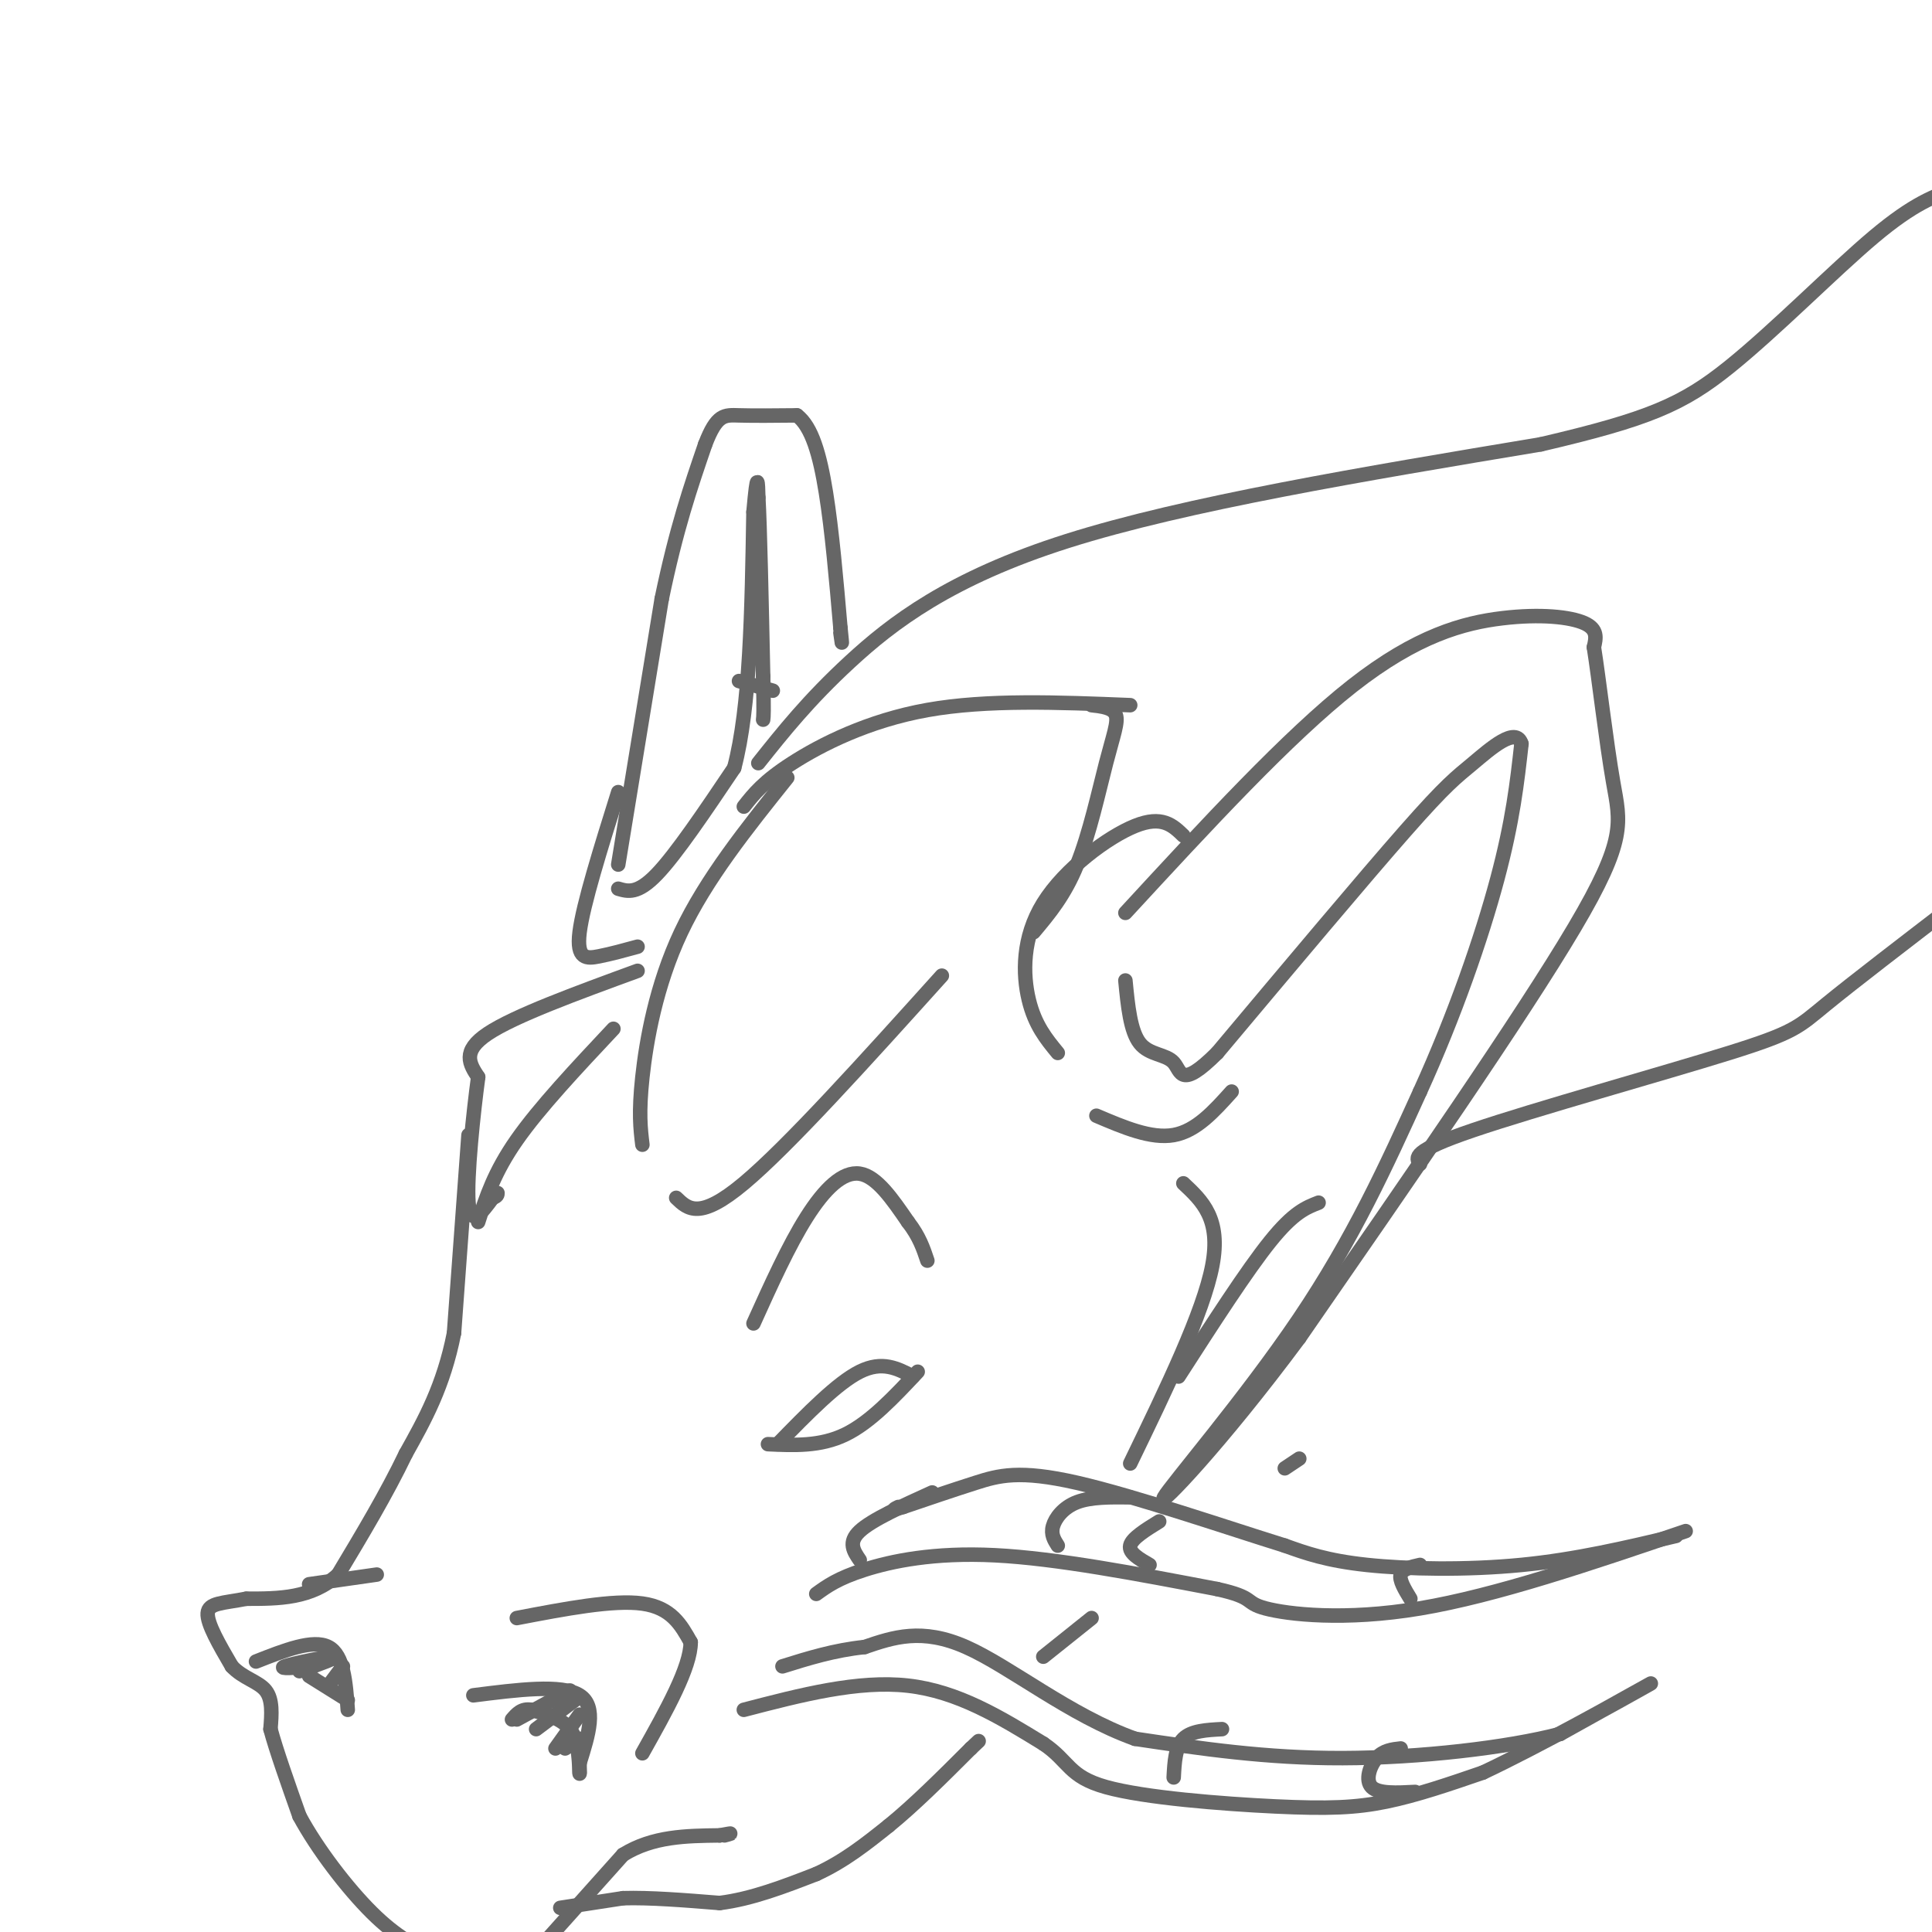 <svg viewBox='0 0 400 400' version='1.1' xmlns='http://www.w3.org/2000/svg' xmlns:xlink='http://www.w3.org/1999/xlink'><g fill='none' stroke='rgb(102,102,102)' stroke-width='3' stroke-linecap='round' stroke-linejoin='round'><path d='M233,189c16.851,-18.280 33.702,-36.560 47,-47c13.298,-10.440 23.042,-13.042 31,-14c7.958,-0.958 14.131,-0.274 17,1c2.869,1.274 2.435,3.137 2,5'/><path d='M330,134c1.012,6.333 2.542,19.667 4,28c1.458,8.333 2.845,11.667 -8,30c-10.845,18.333 -33.923,51.667 -57,85'/><path d='M269,277c-16.524,22.262 -29.333,35.417 -28,33c1.333,-2.417 16.810,-20.405 28,-37c11.190,-16.595 18.095,-31.798 25,-47'/><path d='M294,226c7.222,-15.844 12.778,-31.956 16,-44c3.222,-12.044 4.111,-20.022 5,-28'/><path d='M315,154c-1.119,-3.714 -6.417,1.000 -10,4c-3.583,3.000 -5.452,4.286 -14,14c-8.548,9.714 -23.774,27.857 -39,46'/><path d='M252,218c-7.690,7.655 -7.417,3.792 -9,2c-1.583,-1.792 -5.024,-1.512 -7,-4c-1.976,-2.488 -2.488,-7.744 -3,-13'/><path d='M245,173c-2.202,-2.125 -4.405,-4.250 -10,-2c-5.595,2.250 -14.583,8.875 -19,16c-4.417,7.125 -4.262,14.750 -3,20c1.262,5.250 3.631,8.125 6,11'/><path d='M227,231c5.667,2.417 11.333,4.833 16,4c4.667,-0.833 8.333,-4.917 12,-9'/><path d='M128,179c0.000,0.000 9.000,-55.000 9,-55'/><path d='M137,124c3.000,-14.500 6.000,-23.250 9,-32'/><path d='M146,92c2.422,-6.311 3.978,-6.089 7,-6c3.022,0.089 7.511,0.044 12,0'/><path d='M165,86c3.067,2.311 4.733,8.089 6,16c1.267,7.911 2.133,17.956 3,28'/><path d='M174,130c0.500,4.833 0.250,2.917 0,1'/><path d='M128,184c2.000,0.583 4.000,1.167 8,-3c4.000,-4.167 10.000,-13.083 16,-22'/><path d='M152,159c3.333,-12.500 3.667,-32.750 4,-53'/><path d='M156,106c0.833,-9.333 0.917,-6.167 1,-3'/><path d='M157,103c0.333,5.667 0.667,21.333 1,37'/><path d='M158,140c0.167,7.667 0.083,8.333 0,9'/><path d='M128,164c-3.644,11.644 -7.289,23.289 -8,29c-0.711,5.711 1.511,5.489 4,5c2.489,-0.489 5.244,-1.244 8,-2'/><path d='M153,141c0.000,0.000 7.000,2.000 7,2'/><path d='M163,161c-8.400,10.489 -16.800,20.978 -22,32c-5.200,11.022 -7.200,22.578 -8,30c-0.800,7.422 -0.400,10.711 0,14'/><path d='M140,248c2.417,2.333 4.833,4.667 14,-3c9.167,-7.667 25.083,-25.333 41,-43'/><path d='M156,274c3.644,-8.067 7.289,-16.133 11,-22c3.711,-5.867 7.489,-9.533 11,-9c3.511,0.533 6.756,5.267 10,10'/><path d='M188,253c2.333,3.000 3.167,5.500 4,8'/><path d='M132,201c-12.750,4.667 -25.500,9.333 -31,13c-5.500,3.667 -3.750,6.333 -2,9'/><path d='M99,223c-0.978,7.222 -2.422,20.778 -2,26c0.422,5.222 2.711,2.111 5,-1'/><path d='M102,248c1.000,-0.333 1.000,-0.667 1,-1'/><path d='M127,213c-7.667,8.167 -15.333,16.333 -20,23c-4.667,6.667 -6.333,11.833 -8,17'/><path d='M189,285c-3.167,-1.667 -6.333,-3.333 -11,-1c-4.667,2.333 -10.833,8.667 -17,15'/><path d='M159,299c5.417,0.250 10.833,0.500 16,-2c5.167,-2.500 10.083,-7.750 15,-13'/><path d='M97,235c0.000,0.000 -3.000,41.000 -3,41'/><path d='M94,276c-2.167,11.000 -6.083,18.000 -10,25'/><path d='M84,301c-4.000,8.333 -9.000,16.667 -14,25'/><path d='M70,326c-5.500,5.000 -12.250,5.000 -19,5'/><path d='M51,331c-4.956,0.956 -7.844,0.844 -8,3c-0.156,2.156 2.422,6.578 5,11'/><path d='M48,345c2.289,2.467 5.511,3.133 7,5c1.489,1.867 1.244,4.933 1,8'/><path d='M56,358c1.167,4.333 3.583,11.167 6,18'/><path d='M62,376c3.689,6.844 9.911,14.956 15,20c5.089,5.044 9.044,7.022 13,9'/><path d='M112,403c0.000,0.000 17.000,-19.000 17,-19'/><path d='M129,384c6.167,-3.833 13.083,-3.917 20,-4'/><path d='M149,380c3.500,-0.667 2.250,-0.333 1,0'/><path d='M98,351c9.167,-1.167 18.333,-2.333 22,0c3.667,2.333 1.833,8.167 0,14'/><path d='M120,365c0.000,2.667 0.000,2.333 0,2'/><path d='M120,367c-0.167,-3.417 -0.333,-6.833 -2,-9c-1.667,-2.167 -4.833,-3.083 -8,-4'/><path d='M110,354c-2.000,-0.333 -3.000,0.833 -4,2'/><path d='M118,350c0.000,0.000 -11.000,6.000 -11,6'/><path d='M119,352c0.000,0.000 -8.000,6.000 -8,6'/><path d='M120,355c0.000,0.000 -5.000,7.000 -5,7'/><path d='M120,360c0.000,0.000 -3.000,2.000 -3,2'/><path d='M107,335c10.000,-1.917 20.000,-3.833 26,-3c6.000,0.833 8.000,4.417 10,8'/><path d='M143,340c0.000,5.167 -5.000,14.083 -10,23'/><path d='M64,328c0.000,0.000 14.000,-2.000 14,-2'/><path d='M53,344c5.917,-2.333 11.833,-4.667 15,-3c3.167,1.667 3.583,7.333 4,13'/><path d='M72,352c0.000,0.000 -8.000,-5.000 -8,-5'/><path d='M65,345c-3.800,0.289 -7.600,0.578 -6,0c1.600,-0.578 8.600,-2.022 10,-2c1.400,0.022 -2.800,1.511 -7,3'/><path d='M71,345c0.000,0.000 -3.000,4.000 -3,4'/><path d='M116,395c0.000,0.000 13.000,-2.000 13,-2'/><path d='M129,393c5.500,-0.167 12.750,0.417 20,1'/><path d='M149,394c6.667,-0.833 13.333,-3.417 20,-6'/><path d='M169,388c5.833,-2.667 10.417,-6.333 15,-10'/><path d='M184,378c5.333,-4.333 11.167,-10.167 17,-16'/><path d='M201,362c2.833,-2.667 1.417,-1.333 0,0'/><path d='M154,354c11.833,-3.083 23.667,-6.167 34,-5c10.333,1.167 19.167,6.583 28,12'/><path d='M216,361c5.458,3.656 5.102,6.794 13,9c7.898,2.206 24.049,3.478 35,4c10.951,0.522 16.700,0.292 23,-1c6.300,-1.292 13.150,-3.646 20,-6'/><path d='M307,367c11.467,-5.378 30.133,-15.822 34,-18c3.867,-2.178 -7.067,3.911 -18,10'/><path d='M323,359c-10.889,2.844 -29.111,4.956 -45,5c-15.889,0.044 -29.444,-1.978 -43,-4'/><path d='M235,360c-13.533,-4.844 -25.867,-14.956 -35,-19c-9.133,-4.044 -15.067,-2.022 -21,0'/><path d='M179,341c-6.333,0.667 -11.667,2.333 -17,4'/><path d='M169,330c2.244,-1.622 4.489,-3.244 10,-5c5.511,-1.756 14.289,-3.644 27,-3c12.711,0.644 29.356,3.822 46,7'/><path d='M252,329c8.131,1.798 5.458,2.792 10,4c4.542,1.208 16.298,2.631 32,0c15.702,-2.631 35.351,-9.315 55,-16'/><path d='M347,318c-10.333,2.444 -20.667,4.889 -32,6c-11.333,1.111 -23.667,0.889 -32,0c-8.333,-0.889 -12.667,-2.444 -17,-4'/><path d='M266,320c-11.286,-3.500 -31.000,-10.250 -43,-13c-12.000,-2.750 -16.286,-1.500 -21,0c-4.714,1.500 -9.857,3.250 -15,5'/><path d='M187,312c-2.667,0.833 -1.833,0.417 -1,0'/><path d='M193,309c-6.250,2.833 -12.500,5.667 -15,8c-2.500,2.333 -1.250,4.167 0,6'/><path d='M234,310c-4.067,-0.044 -8.133,-0.089 -11,1c-2.867,1.089 -4.533,3.311 -5,5c-0.467,1.689 0.267,2.844 1,4'/><path d='M240,315c-2.833,1.750 -5.667,3.500 -6,5c-0.333,1.500 1.833,2.750 4,4'/><path d='M294,324c-1.833,0.417 -3.667,0.833 -4,2c-0.333,1.167 0.833,3.083 2,5'/><path d='M253,358c-3.167,0.167 -6.333,0.333 -8,2c-1.667,1.667 -1.833,4.833 -2,8'/><path d='M290,362c-1.800,0.200 -3.600,0.400 -5,2c-1.400,1.600 -2.400,4.600 -1,6c1.400,1.400 5.200,1.200 9,1'/><path d='M216,343c0.000,0.000 10.000,-8.000 10,-8'/><path d='M266,304c0.000,0.000 3.000,-2.000 3,-2'/><path d='M245,245c3.917,3.667 7.833,7.333 6,17c-1.833,9.667 -9.417,25.333 -17,41'/><path d='M154,167c2.044,-2.600 4.089,-5.200 10,-9c5.911,-3.800 15.689,-8.800 28,-11c12.311,-2.200 27.156,-1.600 42,-1'/><path d='M226,146c2.214,0.256 4.429,0.512 5,2c0.571,1.488 -0.500,4.208 -2,10c-1.500,5.792 -3.429,14.655 -6,21c-2.571,6.345 -5.786,10.173 -9,14'/><path d='M157,158c5.200,-6.533 10.400,-13.067 19,-21c8.600,-7.933 20.600,-17.267 45,-25c24.400,-7.733 61.200,-13.867 98,-20'/><path d='M319,92c22.405,-5.226 29.417,-8.292 39,-16c9.583,-7.708 21.738,-20.060 30,-27c8.262,-6.940 12.631,-8.470 17,-10'/><path d='M244,285c7.083,-11.000 14.167,-22.000 19,-28c4.833,-6.000 7.417,-7.000 10,-8'/><path d='M294,241c-0.911,-1.321 -1.821,-2.643 11,-7c12.821,-4.357 39.375,-11.750 53,-16c13.625,-4.250 14.321,-5.357 20,-10c5.679,-4.643 16.339,-12.821 27,-21'/></g>
</svg>